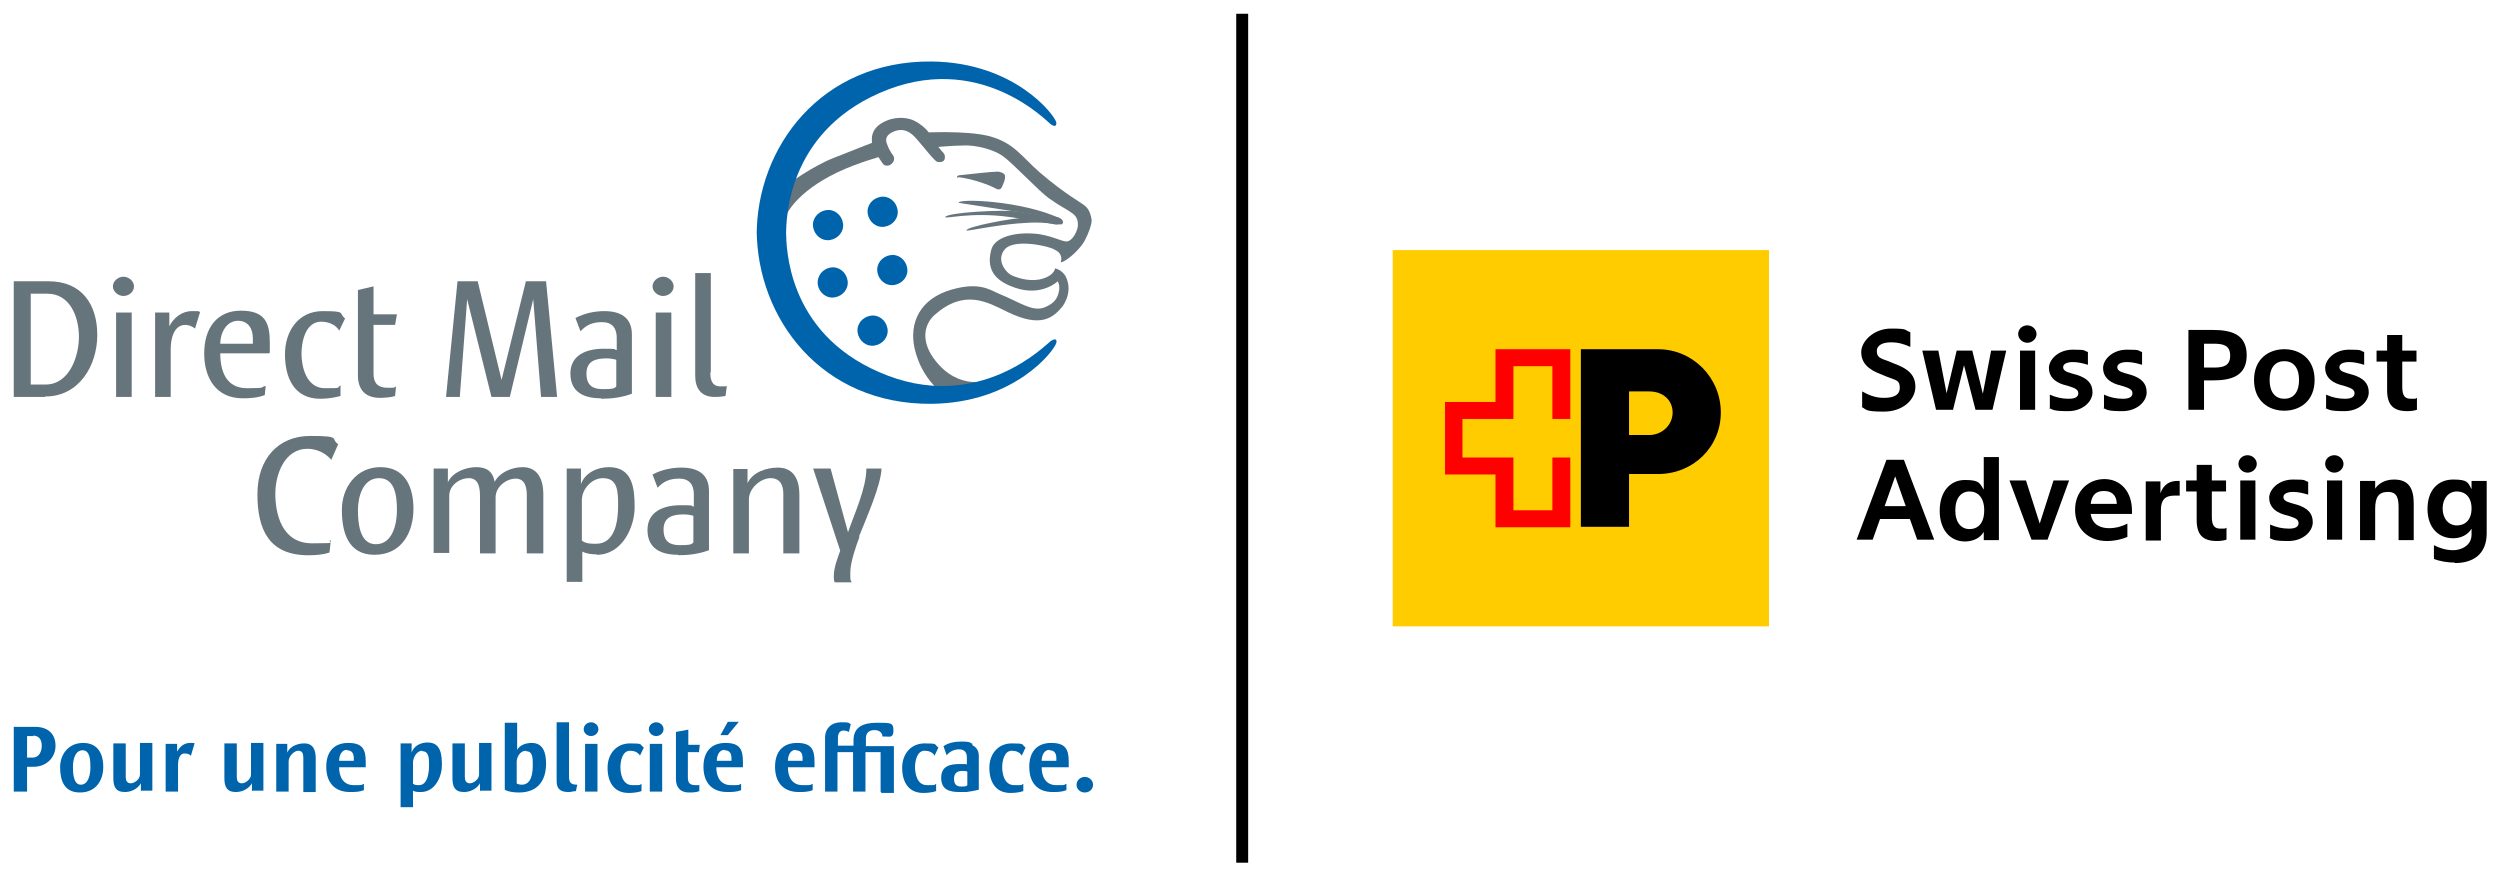 <?xml version="1.0" encoding="UTF-8"?>
<svg id="Ebene_1" xmlns="http://www.w3.org/2000/svg" version="1.1" viewBox="0 0 544.8 191">
  <!-- Generator: Adobe Illustrator 29.1.0, SVG Export Plug-In . SVG Version: 2.1.0 Build 142)  -->
  <defs>
    <style>
      .st0 {
        fill: #fc0;
      }

      .st1 {
        fill: #0064ad;
      }

      .st2 {
        fill: red;
      }

      .st3 {
        fill: #66747c;
      }
    </style>
  </defs>
  <g>
    <path class="st1" d="M7.3,167.1h-1.4v5.4h-2.9v-14.1h4.7c2.6,0,4.4,1.4,4.4,4.1s-2.1,4.6-4.8,4.6ZM7.3,160.4h-1.4v4.7h1.2c1.4,0,2-1.3,2-2.6s-.6-2.2-1.9-2.2Z"/>
    <path class="st1" d="M17.4,172.7c-3.4,0-4.3-2.6-4.3-5.5s1.9-5.3,5-5.3,4.4,2.2,4.4,5.2-1.6,5.6-5.1,5.6ZM15.9,167c0,1.2,0,4,1.7,4s2.1-2.3,2.1-3.7,0-3.8-1.7-3.8-2.1,2.2-2.1,3.5Z"/>
    <path class="st1" d="M30.7,172.5v-1.8c-.7,1.2-2.1,1.9-3.5,1.9-2,0-2.5-1.2-2.5-3v-7.6h2.7v7.4c0,.7.3,1.3,1.1,1.3s2-.9,2-1.9v-6.9h2.7v10.4h-2.4Z"/>
    <path class="st1" d="M41.6,164.7c-.4-.4-.8-.5-1.4-.5-1.2,0-1.4,1.6-1.4,2.5v5.8h-2.7v-10.4h2.5v1.7c.6-1.1,1.5-1.9,2.8-1.9s.7,0,1,.1l-.8,2.7Z"/>
    <path class="st1" d="M54.9,172.5v-1.8c-.7,1.2-2.1,1.9-3.5,1.9-2,0-2.5-1.2-2.5-3v-7.6h2.7v7.4c0,.7.3,1.3,1.1,1.3s2-.9,2-1.9v-6.9h2.7v10.4h-2.4Z"/>
    <path class="st1" d="M66.1,172.5v-7.4c0-.8-.2-1.5-1.1-1.5s-2.1,1.2-2.1,2.3v6.6h-2.7v-10.4h2.4v1.9c.6-1.4,2.3-2,3.7-2,2,0,2.5,1.5,2.5,3.3v7.3h-2.7Z"/>
    <path class="st1" d="M79.7,167.2h-5.8c0,2.1.9,3.9,3.2,3.9s1.4,0,2.2-.3v1.4c-1.1.4-2,.4-3,.4-3.5,0-5.2-2.2-5.2-5.5s1.7-5.2,4.8-5.2,3.8,1.4,3.8,4.1,0,.8,0,1.2ZM75.6,163.4c-1.2,0-1.7,1.3-1.7,2.4h3.2c0-.2,0-.4,0-.5,0-1-.3-1.8-1.5-1.8Z"/>
    <path class="st1" d="M91.7,172.6c-.6,0-1.2,0-1.7-.3v3.6h-2.7v-13.9h2.4v2c.5-1.5,2-2.2,3.5-2.2,2.9,0,3.1,2.7,3.1,5s-1.4,5.8-4.6,5.8ZM92,163.6c-1.2,0-2,1.5-2,2.6v4.6c.4.3.9.3,1.3.3,2,0,2.2-3,2.2-4.4s0-3-1.5-3Z"/>
    <path class="st1" d="M104.6,172.5v-1.8c-.7,1.2-2.1,1.9-3.5,1.9-2,0-2.5-1.2-2.5-3v-7.6h2.7v7.4c0,.7.3,1.3,1.1,1.3s2-.9,2-1.9v-6.9h2.7v10.4h-2.4Z"/>
    <path class="st1" d="M113.1,172.7c-1,0-2.2-.1-3.1-.6v-14.6h2.7v5.9c.6-1.1,2-1.5,3.2-1.5,2.6,0,3.1,2.4,3.1,4.5,0,3.8-1.9,6.3-5.9,6.3ZM114.6,163.6c-1.2,0-2,1.3-2,2.4v4.7c.1.2.8.3,1.1.3,2.2,0,2.4-2.7,2.4-4.3s0-3-1.5-3Z"/>
    <path class="st1" d="M124,169.3c0,1.3.5,1.7,1.8,1.7l-.3,1.4c-.5,0-1,.2-1.6.2-1.7,0-2.6-.6-2.6-2.4v-12.8h2.7v11.8Z"/>
    <path class="st1" d="M128.8,160.4c-.8,0-1.6-.6-1.6-1.5s.8-1.5,1.6-1.5,1.6.6,1.6,1.5-.8,1.5-1.6,1.5ZM127.5,172.5v-10.4h2.7v10.4h-2.7Z"/>
    <path class="st1" d="M139.5,164.7c-.5-.8-1.3-1.1-2.2-1.1-1.7,0-2.1,2.3-2.1,3.6s.4,3.9,2.6,3.9,1.4,0,2-.3v1.6c-.9.3-1.9.4-2.8.4-3.3,0-4.6-2.5-4.6-5.5s1.9-5.3,4.9-5.3,2,.2,3,.9l-.9,1.9Z"/>
    <path class="st1" d="M143,160.4c-.8,0-1.6-.6-1.6-1.5s.8-1.5,1.6-1.5,1.6.6,1.6,1.5-.8,1.5-1.6,1.5ZM141.6,172.5v-10.4h2.7v10.4h-2.7Z"/>
    <path class="st1" d="M152.2,163.9h-2.3v5.5c0,1.2.4,1.7,1.7,1.7s.5,0,.8-.1v1.4c-.7.3-1.7.3-2.3.3-1.8,0-2.8-1.1-2.8-2.9v-10.3l2.7-.5v3.3h2.5l-.2,1.7Z"/>
    <path class="st1" d="M161.9,167.2h-5.8c0,2.1.9,3.9,3.2,3.9s1.4,0,2.2-.3v1.4c-1.1.4-2,.4-3,.4-3.5,0-5.2-2.2-5.2-5.5s1.7-5.2,4.8-5.2,3.8,1.4,3.8,4.1,0,.8,0,1.2ZM157.9,163.4c-1.2,0-1.7,1.3-1.7,2.4h3.2c0-.2,0-.4,0-.5,0-1-.3-1.8-1.5-1.8ZM158.6,160.2h-1.6l1.6-2.9h2.4l-2.4,2.9Z"/>
    <path class="st1" d="M177.5,167.2h-5.8c0,2.1.9,3.9,3.2,3.9s1.4,0,2.2-.3v1.4c-1.1.4-2,.4-3,.4-3.5,0-5.2-2.2-5.2-5.5s1.7-5.2,4.8-5.2,3.8,1.4,3.8,4.1,0,.8,0,1.2ZM173.4,163.4c-1.2,0-1.7,1.3-1.7,2.4h3.2c0-.2,0-.4,0-.5,0-1-.3-1.8-1.5-1.8Z"/>
    <path class="st1" d="M191.9,172.5v-8.6h-3.3v8.6h-2.7v-8.6h-3.4v8.6h-2.7v-11.7c0-2.1,1.4-3.4,3.5-3.4s1.4.1,2.1.4l-.4,1.7c-.4-.2-.8-.3-1.2-.3-.9,0-1.2.8-1.2,1.6v1.7h3.4v-1.2c0-2.8,2-3.8,5.1-3.8s3.6,0,3.6,1.7-.9,1.3-1.8,1.3-.4,0-.6,0c0-.9-.8-1.4-1.7-1.4-1.5,0-1.9.9-1.9,1.8v1.7h6.1v10.2h-2.7Z"/>
    <path class="st1" d="M203.7,164.7c-.5-.8-1.3-1.1-2.2-1.1-1.7,0-2.1,2.3-2.1,3.6s.4,3.9,2.6,3.9,1.4,0,2-.3v1.6c-.9.3-1.9.4-2.8.4-3.3,0-4.6-2.5-4.6-5.5s1.9-5.3,4.9-5.3,2,.2,3,.9l-.9,1.9Z"/>
    <path class="st1" d="M211.9,162.4c.8.4,1.4,1.1,1.4,2.3v7.4c-.9.2-1.8.4-2.7.5-.5,0-1,0-1.5,0-2.2,0-4-.5-4-3.1s2-3,4-3,1.1,0,1.6.1v-1.6c0-1.1-.6-1.7-1.7-1.7s-2.1.5-2.7,1.3l-.7-2c1.2-.8,2.6-1,4-1s1.7.1,2.3.5ZM210.7,168.1c-.3-.1-.7-.1-1-.1-1.1,0-1.8.5-1.8,1.7s.5,1.7,1.6,1.7,1.1-.1,1.3-.3v-2.9Z"/>
    <path class="st1" d="M222.7,164.7c-.5-.8-1.3-1.1-2.2-1.1-1.7,0-2.1,2.3-2.1,3.6s.4,3.9,2.6,3.9,1.4,0,2-.3v1.6c-.9.3-1.9.4-2.8.4-3.3,0-4.6-2.5-4.6-5.5s1.9-5.3,4.9-5.3,2,.2,3,.9l-.9,1.9Z"/>
    <path class="st1" d="M232.8,167.2h-5.8c0,2.1.9,3.9,3.2,3.9s1.4,0,2.2-.3v1.4c-1.1.4-2,.4-3,.4-3.5,0-5.1-2.2-5.1-5.5s1.7-5.2,4.8-5.2,3.8,1.4,3.8,4.1,0,.8,0,1.2ZM228.7,163.4c-1.2,0-1.7,1.3-1.7,2.4h3.2c0-.2,0-.4,0-.5,0-1-.3-1.8-1.5-1.8Z"/>
    <path class="st1" d="M236.4,172.7c-1,0-1.8-.7-1.8-1.7s.9-1.7,1.8-1.7,1.8.7,1.8,1.7-.8,1.7-1.8,1.7Z"/>
  </g>
  <rect x="269.4" y="3" width="2.6" height="185"/>
  <g>
    <path d="M405.8,88.6v-3.3c1.3.7,2.7,1.4,4.7,1.4s3.5-.5,3.5-2.2-.8-1.6-2.8-2.4l-1.2-.5c-3-1.1-4.4-2.6-4.4-4.9s2.7-5.1,6.5-5.1,2.8.3,4.2.8v3.2c-1.3-.6-2.6-1-4.2-1s-3.1.5-3.1,1.9.8,1.6,2.5,2.2l1.2.5c3,1.1,4.7,2.4,4.7,5.1s-2.6,5.4-6.9,5.4-3.7-.5-4.8-1Z"/>
    <path d="M419.1,76.4h3.3l1.8,9.3,2.2-9.3h3.4l2.3,9.4,1.8-9.4h3.3l-3,12.9h-3.7l-2.5-9.7-2.4,9.7h-3.7l-3-12.9Z"/>
    <path d="M439.8,72.8c0-1.1.9-1.9,2-1.9s2,.9,2,1.9-.9,1.9-2,1.9-2-.9-2-1.9ZM443.5,76.4v12.9h-3.3v-12.9h3.3Z"/>
    <path d="M446.7,88.9v-2.9c1.3.6,2.7.9,4.1.9s2.1-.4,2.1-1.2-.7-1.1-1.9-1.5l-1.4-.4c-1.9-.6-3.1-1.8-3.1-3.6s2-4,5.2-4,2.2.2,3.3.5v2.8c-1-.3-2.1-.6-3.3-.6s-2.1.4-2.1,1.1.6,1,1.6,1.3l1.4.4c2.2.7,3.4,1.8,3.4,3.8s-2.1,4.1-5.3,4.1-3.3-.3-4.2-.7Z"/>
    <path d="M458.5,88.9v-2.9c1.3.6,2.7.9,4.1.9s2.1-.4,2.1-1.2-.7-1.1-1.9-1.5l-1.4-.4c-1.9-.6-3.1-1.8-3.1-3.6s2-4,5.2-4,2.2.2,3.3.5v2.8c-1-.3-2.1-.6-3.3-.6s-2.1.4-2.1,1.1.6,1,1.6,1.3l1.4.4c2.2.7,3.4,1.8,3.4,3.8s-2.1,4.1-5.3,4.1-3.3-.3-4.2-.7Z"/>
    <path d="M482.2,71.9c4.3,0,7.4,1.1,7.4,5.5s-3.1,5.5-7.4,5.5h-1.9v6.4h-3.4v-17.4h5.3ZM480.3,74.8v5.3h2.1c2,0,3.6-.3,3.6-2.6s-1.6-2.6-3.6-2.6h-2.1Z"/>
    <path d="M497.8,76.1c3.4,0,6.6,2.1,6.6,6.7s-3.2,6.7-6.6,6.7-6.6-2.1-6.6-6.7,3.2-6.7,6.6-6.7ZM497.8,86.9c1.8,0,3.2-1.2,3.2-4.1s-1.4-4.1-3.2-4.1-3.2,1.2-3.2,4.1,1.4,4.1,3.2,4.1Z"/>
    <path d="M506.9,88.9v-2.9c1.3.6,2.7.9,4.1.9s2.1-.4,2.1-1.2-.7-1.1-1.9-1.5l-1.4-.4c-1.9-.6-3.1-1.8-3.1-3.6s2-4,5.2-4,2.2.2,3.3.5v2.8c-1-.3-2.1-.6-3.3-.6s-2.1.4-2.1,1.1.6,1,1.6,1.3l1.4.4c2.2.7,3.4,1.8,3.4,3.8s-2.1,4.1-5.3,4.1-3.3-.3-4.2-.7Z"/>
    <path d="M520.2,73h3.3v3.4h3.1v2.4h-3.1v5.5c0,2,.6,2.6,1.9,2.6s.9,0,1.3-.2v2.6c-.6.2-1.3.3-2.1.3-3.1,0-4.4-1.4-4.4-4.6v-6.2h-2.3v-2.4h2.3v-3.4Z"/>
    <path d="M404.6,117.6l6.5-17.4h3.8l6.6,17.4h-3.7l-1.6-4.5h-6.5l-1.6,4.5h-3.6ZM415.3,110.3l-2.3-6.5-2.3,6.5h4.5Z"/>
    <path d="M435.6,99.5v18.2h-3.3v-1.8c-.8,1.4-2.4,2.1-4.1,2.1-3.2,0-5.5-2.5-5.5-6.7s2.3-6.7,5.5-6.7,3.2.7,4.1,2.1v-7.1h3.3ZM429.2,107.1c-1.8,0-3.1,1.4-3.1,4.1s1.3,4.1,3.1,4.1,3.2-1.2,3.2-4.1-1.5-4.1-3.2-4.1Z"/>
    <path d="M444.5,114.1l3-9.4h3.4l-4.7,12.9h-3.5l-4.8-12.9h3.6l3,9.4Z"/>
    <path d="M459.1,117.9c-4,0-6.9-2.7-6.9-6.8s2.9-6.7,6.4-6.7,6,2.7,6,6.9,0,.4,0,.7h-9c.4,2.6,2.5,3.1,4,3.1s2.9-.4,4-1v2.9c-.9.4-2.5.9-4.5.9ZM455.6,109.8h5.7c-.1-2.2-1.4-2.8-2.8-2.8s-2.6.5-2.9,2.8Z"/>
    <path d="M475,108c-.5,0-.8,0-1.1,0-2.1,0-3,.9-3,3.2v6.6h-3.3v-12.9h3.2v2.6c.7-2,2.1-2.7,3.7-2.7s.3,0,.5,0v3.3Z"/>
    <path d="M478.7,101.3h3.3v3.4h3.1v2.4h-3.1v5.5c0,2,.6,2.6,1.9,2.6s.9,0,1.3-.2v2.6c-.6.2-1.3.3-2.1.3-3.1,0-4.4-1.4-4.4-4.6v-6.2h-2.3v-2.4h2.3v-3.4Z"/>
    <path d="M487.8,101.1c0-1.1.9-1.9,2-1.9s2,.9,2,1.9-.9,1.9-2,1.9-2-.9-2-1.9ZM491.5,104.7v12.9h-3.3v-12.9h3.3Z"/>
    <path d="M494.7,117.2v-2.9c1.3.6,2.7.9,4.1.9s2.1-.4,2.1-1.2-.7-1.1-1.9-1.5l-1.4-.4c-1.9-.6-3.1-1.8-3.1-3.6s2-4,5.2-4,2.2.2,3.3.5v2.8c-1-.3-2.1-.6-3.3-.6s-2.1.4-2.1,1.1.6,1,1.6,1.3l1.4.4c2.2.7,3.4,1.8,3.4,3.8s-2.1,4.1-5.3,4.1-3.3-.3-4.2-.7Z"/>
    <path d="M506.7,101.1c0-1.1.9-1.9,2-1.9s2,.9,2,1.9-.9,1.9-2,1.9-2-.9-2-1.9ZM510.4,104.7v12.9h-3.3v-12.9h3.3Z"/>
    <path d="M517.6,106.5c.6-1,2-2,4.1-2,3.3,0,4.3,2,4.3,5.3v7.9h-3.3v-7c0-1.9-.2-3.5-2.3-3.5s-2.8,1.2-2.8,3.7v6.8h-3.3v-12.9h3.3v1.8Z"/>
    <path d="M534.9,122.6c-1.5,0-3.3-.3-4.5-.8v-3c1.1.6,2.6,1.1,4.2,1.1s4-.9,4-3.4v-1.3c-.8,1.4-2.4,2.1-4,2.1-3.2,0-5.6-2.3-5.6-6.4s2.3-6.4,5.6-6.4,3.2.7,4,2.1v-1.8h3.3v11.4c0,4.7-3.1,6.5-6.9,6.5ZM535.4,107.1c-1.8,0-3.1,1.5-3.1,3.7s1.3,3.7,3.1,3.7,3.2-1.2,3.2-3.7-1.4-3.7-3.2-3.7Z"/>
  </g>
  <path class="st3" d="M9.8,86.5H3v-25.2h7.6c7.2,0,10.6,5,10.6,11.7s-4,13.4-11.3,13.4M10.3,64h-3.6v19.8h3.2c5.2,0,7.3-6.1,7.3-10.4s-1.9-9.4-6.9-9.4"/>
  <path class="st3" d="M29.2,62.4c0,1.2-1.1,2.1-2.3,2.1s-2.3-1-2.3-2.1,1.1-2.1,2.3-2.1,2.3,1,2.3,2.1M25.3,68.1h3.4v18.4h-3.4v-18.4Z"/>
  <path class="st3" d="M42.5,71.6c-.6-.5-1.4-.8-2.1-.8-2.6,0-3.2,3.2-3.2,5.2v10.5h-3.4v-18.4h3.1v3c.9-1.8,2.7-3.3,4.9-3.3s1.2,0,1.8.2l-1.1,3.6Z"/>
  <path class="st3" d="M58.6,77h-10.6c0,3.9,1.3,7.6,5.8,7.6s2.7-.2,4.1-.5l-.2,2c-1.6.6-3.2.7-4.8.7-5.8,0-8.4-4.4-8.4-9.8s2.7-9.3,8-9.3,6.3,2.7,6.3,7,0,1.5-.1,2.2M51.9,69.9c-2.6,0-3.9,2.7-3.9,5h7.1c0-.4,0-.8,0-1.2,0-2.1-1-3.8-3.3-3.8"/>
  <path class="st3" d="M73.9,72c-.8-1.3-2.4-1.9-3.9-1.9-3.4,0-4.3,4.3-4.3,7s1,7.5,5.1,7.5,2.4-.1,3.4-.6v2.3c-1.5.4-3,.6-4.4.6-5.8,0-7.7-4.7-7.7-9.7s2.9-9.4,8.2-9.4,3.4.4,4.9,1.6l-1.3,2.7Z"/>
  <path class="st3" d="M86.2,70.8h-4.8v10.7c0,2,1,3,3,3s1.3,0,1.9-.3l-.2,2.1c-.9.3-2.4.4-3.3.4-3.2,0-4.8-1.8-4.8-4.9v-18.6l3.4-.8v6.1h5.1l-.4,2.3Z"/>
  <polygon class="st3" points="117.9 86.5 116.2 65.2 111.1 86.5 107.1 86.5 101.8 65.2 100.2 86.5 97.2 86.5 99.7 61.3 104.1 61.3 109.3 82.8 114.6 61.3 119 61.3 121.4 86.5 117.9 86.5"/>
  <path class="st3" d="M131,86.8c-3.7,0-6.7-1.3-6.7-5.4s3.6-5.4,7.2-5.4,1.9.1,2.9.3v-2.7c0-2.1-1-3.4-3.2-3.4s-3.5.7-4.7,2l-1.1-2.9c1.9-1,4.1-1.5,6.3-1.5,3.4,0,6,1.3,6,5.1s0,8.6,0,12.9c-2.1.8-4.4,1.1-6.7,1.1M134.3,78.4c-.7-.2-1.4-.3-2.1-.3-2.3,0-4.4.5-4.4,3.3s1.6,3.4,3.6,3.4,2.5-.1,2.9-.6v-5.8Z"/>
  <path class="st3" d="M146.8,62.4c0,1.2-1.1,2.1-2.3,2.1s-2.3-1-2.3-2.1,1.1-2.1,2.3-2.1,2.3,1,2.3,2.1M142.9,68.1h3.4v18.4h-3.4v-18.4Z"/>
  <path class="st3" d="M154.8,81.2c0,1.3.2,3,2.2,3s1,0,1.4-.1l-.3,2.2c-.6.1-1.3.2-2.4.2-3.1,0-4.2-2.1-4.2-4.6v-22.4h3.4v21.6Z"/>
  <path class="st3" d="M72.2,100.2c-1.3-1.5-3.2-2.4-5.2-2.4-5,0-7,5.6-7,9.8s1.3,10.8,8,10.8,2.9-.2,4.1-.7l-.3,2.7c-1.4.5-3.1.6-4.6.6-8.6,0-11.1-5.6-11.1-13.3s4.5-12.7,11.5-12.7,4.3.6,6.1,1.8l-1.5,3.4Z"/>
  <path class="st3" d="M81.6,120.9c-5.8,0-7.1-5-7.1-9.8s3.1-9.3,8.4-9.3,7.2,4.2,7.2,9.1-2.4,10-8.5,10M78,111.1c0,2.7.3,7.5,3.9,7.5s4.6-4.3,4.6-7.4-.4-7-3.9-7-4.6,4-4.6,7"/>
  <path class="st3" d="M114.8,120.6v-12.7c0-1.7-.4-3.6-2.4-3.6s-4.4,1.7-4.4,4.1v12.2h-3.4v-12.4c0-1.7-.2-4-2.4-4s-4.3,1.7-4.3,3.8v12.5h-3.4v-18.4h3.1v3c1-2.2,3.9-3.3,6.2-3.3s3.6,1,4,3.2c1.1-2.1,3.8-3.2,6.1-3.2,3.4,0,4.5,2.9,4.5,5.8v13h-3.4Z"/>
  <path class="st3" d="M130,120.8c-1.1,0-2.1-.1-3.1-.6v6.6h-3.4v-24.7h3.1v3.4c.9-2.5,3.6-3.7,6.1-3.7,5.2,0,5.6,4.7,5.6,8.8s-2.6,10.3-8.3,10.3M131.4,104.2c-2.5,0-4.6,2.4-4.6,4.8v8.8c.8.7,2.1.7,3.1.7,4.2,0,4.8-5.1,4.8-8.3s-.1-6-3.3-6"/>
  <path class="st3" d="M147.8,120.9c-3.7,0-6.7-1.3-6.7-5.4s3.6-5.4,7.2-5.4,1.9.1,2.9.3v-2.7c0-2.1-1-3.4-3.2-3.4s-3.5.7-4.7,2l-1.1-2.9c1.9-1,4.1-1.5,6.3-1.5,3.4,0,6,1.3,6,5.1s0,8.6,0,12.9c-2.1.8-4.4,1.1-6.7,1.1M151.1,112.4c-.7-.2-1.4-.3-2.1-.3-2.3,0-4.4.5-4.4,3.3s1.6,3.4,3.6,3.4,2.5-.1,2.9-.6v-5.8Z"/>
  <path class="st3" d="M170.7,120.6v-13c0-1.9-.7-3.4-2.8-3.4s-4.7,2.2-4.7,4.6v11.8h-3.4v-18.4h3.1v3.1c1.1-2.4,4.1-3.4,6.6-3.4,3.6,0,4.7,2.8,4.7,5.9v12.8h-3.4Z"/>
  <path class="st3" d="M187.3,117c-.8,2.1-2,5.6-2,7.7s0,1.5.3,2.2h-3.7c-.2-.4-.2-.9-.2-1.3,0-1.9.8-3.9,1.4-5.6l-5.9-17.9h3.8l3.8,13.9c1.4-4.1,4-9.6,4-13.9h3.3c-.1,3.6-3.3,10.8-4.9,14.8"/>
  <path class="st3" d="M201.3,28.9s9-.5,14,.7c5.6,1.4,7.2,4.4,11.2,7.9,5.8,5,9.3,6.7,10.1,7.5.8.7,1.2,2.1,1.3,3,0,.9-.6,2.7-1.5,4.4-.9,1.7-3.3,4-4.9,4.7-.4.2-.3-.2-.3-.2,0,0,.6-1.6-1.4-2.5-.9-.7-8.7-2.5-10.8-.1-2.1,2.4.3,5.3,1.7,5.8,1.4.6,4.2,1.4,6.6.6,2-.6,2.5-1.7,2.6-2.1,0,0,0-.1,0-.1,0,0,0,0,.1,0,.4.1,1.8.6,2.4,2.1.4,1,1.1,3.2-.8,6.1-2.1,2.6-4.8,4.8-12,1.3-4.5-2.2-9.4-5.1-15.9.6-2.6,2.3-3.2,6.5,1,11,5.4,5.8,11.8,3,11.8,3l-10.8,3.3s-4.8-3-6.4-10c-1.2-5.5,1.1-10.8,8.1-12.8,6-1.7,8.2,0,10.5,1,4.4,1.8,7.1,3.9,9.7,2.9,2.2-.9,2.9-2,3.2-3.7.2-1.2-.3-2-.3-2,0,0-3.5,3.4-9.3,1.4-3.5-1.2-6.5-3.3-5.2-8.2.7-3,5.6-3.9,9.2-3.6,3.7.2,6.3,1.9,7.4,1.7,1.2-.2,2.3-2.4,2.3-3.6,0-2.7-1.8-2.6-6.2-5.7-2.3-1.6-8-7.8-10.2-9.3-2.2-1.6-6.2-2.4-8.4-2.3-2.2,0-6.7.4-6.7.4l-2.2-3Z"/>
  <path class="st3" d="M208.8,38.6c1.1.1,3.4.6,5.1,1.2,1.6.5,3.2,1.3,3.3,1.4.6.2,1,0,1.2-.6.4-.9.7-1.5.6-2.3,0-.5-1-.9-1.6-.9-1.3,0-6.5.6-8.4.8-.3,0-.7.4-.2.6"/>
  <path class="st3" d="M231,47.6c-8.3-3.9-22.3-4.4-22.1-3.4"/>
  <path class="st3" d="M230.6,47.8c-.9-.6-1-.6-8.8-1.7-3-.5-15.5.2-15.8,1.2-.1.5,5.5-1.2,14.1,0,7.1,1,8.6,1.4,10.2,1.6.4,0,.9-.6.2-1.1"/>
  <path class="st3" d="M231.1,47.6c-1-.6-2.2-.4-7.4-.2-3.1.1-13.1,2-13.1,2.8,0,.2,2.8-.4,5.5-.8,1.6-.2,2.4-.4,5.6-.7,1.7-.1,2.6-.2,3.9-.2,2.3,0,3.3.2,4.3.4.6,0,.9,0,1.4,0,.4-.1.6-.8-.2-1.3"/>
  <path class="st3" d="M190,30.5c0-.5-.2-2.8,3.2-4.2,2.6-1.1,5.1-.5,6,0,1.3.6,2.4,1.6,2.9,2.2.5.6,1.5,2.3,1.5,2.3,0,0,0,.2.7,1,.8,1,.6.7,1,1.2.3.3.7.7.6,1.4,0,.9-1,1-1.5.9-.4,0-.9-.7-1.6-1.4-1.3-1.5-2.2-2.7-3.4-4-1.1-1.2-2.4-1.8-3.8-1.5-1.2.3-3.1,1.1-2.3,3,.7,1.9,1.3,2.3,1.4,2.6.2.3.3,1.1-.4,1.7-.6.6-1.5.4-1.7.2-.2-.2-.2-.2-.8-1.1-.7-1.1-1-1.4-1-1.4,0,0-.9-2.2-.8-2.7"/>
  <path class="st1" d="M183.7,48.6c.3,1.8-1,3.4-2.8,3.7-1.8.3-3.4-1-3.7-2.8-.3-1.8,1-3.4,2.8-3.7,1.8-.3,3.4,1,3.7,2.8"/>
  <path class="st1" d="M195.6,45.7c.3,1.8-1,3.4-2.8,3.7-1.8.3-3.4-1-3.7-2.8-.3-1.8,1-3.4,2.8-3.7,1.8-.3,3.4,1,3.7,2.8"/>
  <path class="st1" d="M184.7,61.1c.3,1.8-1,3.4-2.8,3.7-1.8.3-3.4-1-3.7-2.8-.2-1.8,1-3.4,2.8-3.7,1.8-.3,3.4,1,3.7,2.8"/>
  <path class="st1" d="M197.7,58.4c.3,1.8-1,3.4-2.8,3.7-1.8.3-3.4-1-3.7-2.8-.3-1.8,1-3.4,2.8-3.7,1.8-.3,3.4,1,3.7,2.8"/>
  <path class="st1" d="M193.4,71.6c.3,1.8-1,3.4-2.8,3.7-1.8.3-3.4-1-3.7-2.8-.3-1.8,1-3.4,2.8-3.7,1.8-.3,3.4,1,3.7,2.8"/>
  <path class="st3" d="M190.9,30.8s-3.7,1.4-9.2,3.6c-4.8,1.9-9.9,5.7-9.9,5.7l-.4,6.7s1.9-4.8,11-9.2c4.6-2.2,9.9-3.6,9.9-3.6l-1.4-3.2Z"/>
  <path class="st1" d="M164.9,51.2c0-19.1,14-38,38.1-37.8,18.1.2,26.8,11.6,27.2,13.3,0,.4,0,1.2-1.2.4-.7-.5-15.7-16.4-37.4-6.8-20.2,8.9-20.2,27.7-20.3,30.4h0c.1,2.8,0,21.6,20.3,30.4,21.7,9.5,36.7-6.4,37.4-6.8,1.3-.8,1.3,0,1.2.4-.4,1.7-9.1,13.1-27.2,13.3-24.1.2-38-18.7-38.1-37.8v1Z"/>
  <g>
    <rect class="st0" x="303.5" y="54.5" width="82" height="82"/>
    <polygon class="st2" points="342.2 91.3 342.2 76.1 325.9 76.1 325.9 87.6 314.9 87.6 314.9 103.4 325.9 103.4 325.9 114.9 342.2 114.9 342.2 99.7 338.3 99.7 338.3 111.2 329.8 111.2 329.8 99.7 318.7 99.7 318.7 91.3 329.8 91.3 329.8 79.8 338.3 79.8 338.3 91.3 342.2 91.3"/>
    <path d="M364.5,89.9c0,2.7-2.3,4.9-5.1,4.9h-4.4v-9.5h4.4c3,0,5.1,1.9,5.1,4.6ZM361.2,76.1h-16.7v38.7h10.5v-11.5h6.3c7.7,0,13.7-5.9,13.7-13.4,0-7.6-6.1-13.8-13.7-13.8Z"/>
  </g>
</svg>